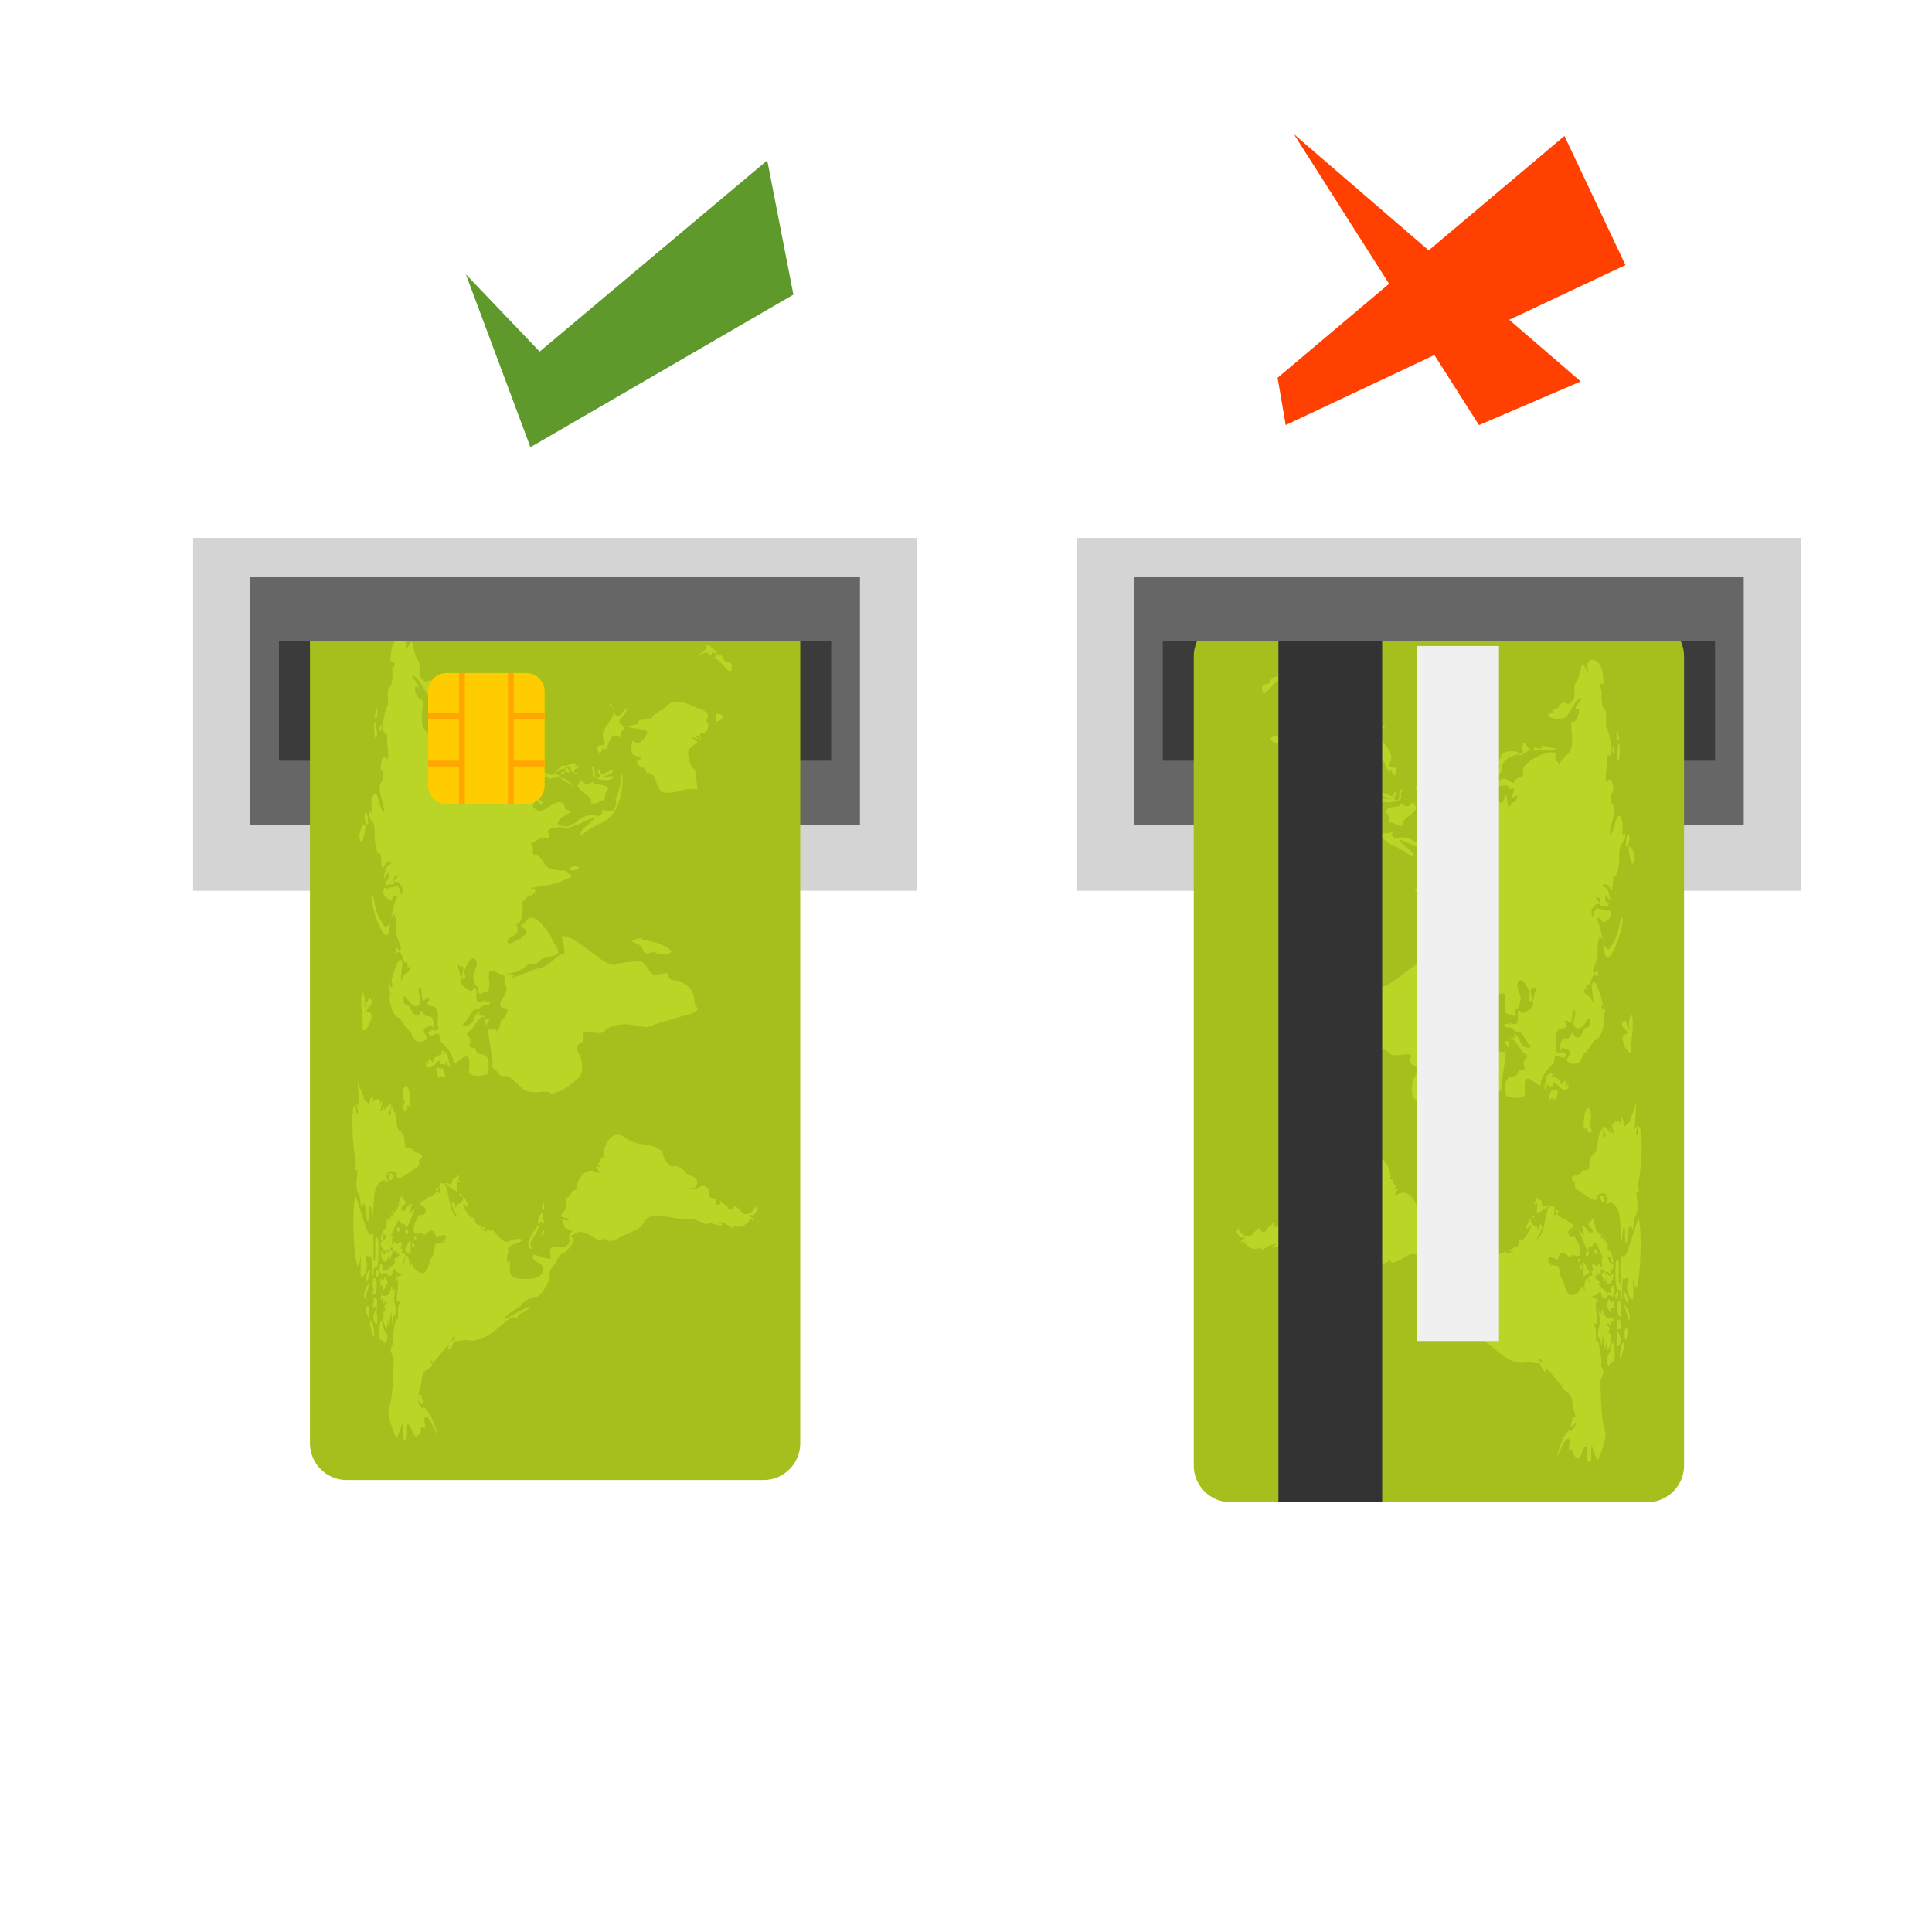 <?xml version="1.0" encoding="UTF-8"?>
<svg version="1.1" viewBox="0 0 880 880" xmlns="http://www.w3.org/2000/svg">
<defs>
<clipPath id="a">
<path d="m0 660h660v-660h-660z"/>
</clipPath>
</defs>
<g transform="matrix(1.333 0 0 -1.333 0 880)">
<path d="m368 355.79h247.34v120.57h-247.34z" fill="#d4d4d4" fill-rule="evenodd"/>
<path d="m387.5 378.4h208.34v84.665h-208.34z" fill="#666" fill-rule="evenodd"/>
<path d="m397.32 400.23h188.7v40.997h-188.7z" fill="#3b3b3b" fill-rule="evenodd"/>
<path d="m66.001 355.79h247.34v120.57h-247.34z" fill="#d4d4d4" fill-rule="evenodd"/>
<g clip-path="url(#a)">
<g transform="translate(575.44 159.38)">
<path d="m0 0v276.51c0 6.889-5.638 12.526-12.527 12.526h-142.48c-6.889 0-12.527-5.637-12.527-12.526v-276.51c0-6.89 5.638-12.525 12.527-12.525h142.48c6.889 0 12.527 5.635 12.527 12.525" fill="#a7bf1c" fill-rule="evenodd"/>
</g>
<g transform="translate(543.23 273.21)">
<path d="m0 0c-1.861-0.087 1.597 3.233-0.916 0.098-0.317-0.395 0.375 2.691-0.842 1.093-0.724-0.949-0.154 4.884 0.149 5.699 1.618 4.369 2.845-2.134 1.437-3.747-0.245-0.28 1.731-3.073 0.172-3.143m12.86-36.238c-0.597-5.01-0.928 1.598-0.793 3.102 0.024 0.261-0.628 0.829-0.767-0.04-0.687-9.956-0.513 4.01-1.512 6.246-2.248 5.026-3.931 1.984-4.113 2.516-0.429 1.24 1.645 2.107-0.694 2.578-0.587 0.118 0.212-1.234 0.198-1.582-0.092-2.256-4.12 3.11 0.967 1.503-0.022 0.166-0.931 1.209-1.215 1.173-4.761-0.619-0.584-1.584-3.023-2.401-0.793-0.268-6.472 3.703-6.937 4.254-0.377 0.444 0.21 1.478-0.026 1.952-0.103 0.209-0.623 0.143-0.742 0.351-1.281 2.214 1.555 1.559 2.602 2.653 1.627 1.703-0.52 0.975 1.685 0.975 2.008 0 0.961 2.259 1.61 3.865 0.955 2.369 1.673 2.042 1.908 2.38 0.705 1.023 0.595 4.476 1.313 6.147 2.339 5.454 0.432-2.345 1.709-0.995 0.982 1.039 0.122 0.898-0.199 1.874-1.47 4.492 2.338-0.813 2.281-0.527-0.515 2.589-1.035 2.538 0.619 0.138 1.434-2.084-1.216 4.438 0.323 2.752 0.638-0.736 0.203 0.163 0.148 0.78 3.092 1.487 2.564-2.928 2.453 0.331-0.108 3.173 1.249-0.746 1.213-1.62-0.014-0.393 1.794 1.642 1.934 1.58 1.046-0.454-0.04-1.158 0.025 0.898 5e-3 0.196 1.307 2.684 1.486 3.63 1.117 5.931-0.036-7.2-0.025-7.181 1.616 2.425 0.738 0.22 0.495-1.463-0.149-1.043 0.534-0.611 0.595-0.392 0.2 0.74 0.123 3.002 0.395 2.81 1.77-1.229 0.665-16.18-0.123-18.813-0.628-2.093 1.134-4.508-0.767-3.53 0.181-3.211 1.179-5.952-0.57-8.823-0.382-1.103-0.619-6.78-0.992-2.907-1.374 0.561-1.386-3.593-1.461-4.214m-2.33-19.555c-0.264 1.347 0.59 1.682-1.138 2.204-0.7 0.212-0.859 9.58-0.274 10.091l0.694-0.06c0.271-0.977-0.342-10.197 0.769-7.572 0 2e-3 -0.598 11.563 0.742 8.743 1.099-2.307 5.165 14.338 5.402 13.194 1.113-5.36 0.777-18.419-0.744-24.024-1.325 1.167-0.606 2.988-1.212 2.967 0 0 0.479-7.489-0.348-6.773-3.936 3.415 0.732 9.226-2.553 6.888-0.163-0.07-0.318 0.417-0.42 0.294-0.85-1.032 0.056-10.916-0.918-5.952m1.537-1.054c-1.551 5.382 1.835-0.181 0.967-1.445-0.324-0.469-0.922 1.286-0.967 1.445m-2.279 1.816c4e-3 -0.142-0.263-2.1-0.596-1.875-1.368 0.931 0.545 3.756 0.596 1.875m-2.553-4.841c-0.047-4e-3 0.48-3.588-1.214 0.136-0.476 1.046-0.453 0.675-0.075 1.66 1.024 2.65 0.772-0.038 1.338-0.079 0.375-0.026 1.145 1.904 0.867-0.585-0.204-1.84 0.48-1.024-0.916-1.132m3.668-2.636c-0.591-0.679-1.003-0.447-1.189 0.333-1.425 5.911 2.203 6.594 0.742 0.74-0.078-0.31 0.608-0.884 0.447-1.073m2.75-0.311c-0.11 1.852-2.652 6.099-1.412 2.283 0.013-0.04 1.678-6.726 1.412-2.283m-1.511-8.431c-1.024 5.744 1.107 4.495 1.015 3.172-0.054-0.775-1.015-3.172-1.015-3.172m-2.875 5.728c0.031 0.451-0.022 2.007 1.028 1.502-0.017-0.617 0.729-3.401 0.286-3.297-2.199 0.511-0.413-0.613-0.038-3.397 0.142-1.048-1.278-3.995-1.325-1.189-0.078 4.737 0.427-1.246 0.049 6.381m1.624-7.035c-0.17-0.297-1.112-4.512-0.371-4.832 2.266 6.147 0.669 6.067 0.371 4.832m-2.911 0.804c0.854-2.069 0.564-7.006 0.173-6.703-0.415 0.32-1.628-1.206-1.798-1.259-0.787 1.581-0.899 3.143 0.125 4.059s0.374 3.057 1.5 3.903m-3.495 2.841c-0.383-0.826-0.17-7.595-0.816-1.817-0.134 1.185-0.655 0.117-0.831 1.181-0.235 2.659 0.916 3.483 0.509 6.206-0.597 3.974 0.366 1.468 0.371 1.464 0.436-0.242 0.411 2.549 0.693 1.298 0.877-3.874 2.631-2.666 3.359-2.625 0.258 0.014 0.572-1.886-0.049-1.502-0.18 0.11-0.149 0.755-0.373 0.225-0.339-3.495-0.84 0.566-1.463-1.29-0.179-0.538 1.211-0.472 0.769-1.609-0.797-2.05 0.393-0.723 0.496-1.864 0.176-1.981-1.374-1.613 0.321-1.327 0 0-1.703-7.832-1.745-0.908-0.21-0.088-0.257-2.514-0.522-2.498zm-52.3 35.838c0.054 2.712 0.742 1.242 0.742-0.723l-0.694-0.038c-0.055 0.25-0.054 0.508-0.048 0.761m0.892-4.899c-1.705-2.518-0.161 2.278-0.396 2.752-0.775 1.551 2.268-1.231 1.461-3.689zm3.047-9.386c-0.424 0.021 0.653 0.919 0.693 0.996 0.745 1.381-2.013 3.499-2.798 6.654-0.577 2.309 6.598-7.893 2.105-7.65m-3.469 4.703c-1.048 0.686-0.15 2.833 0.297 0.76 0.112-0.517 0.52-1.297-0.297-0.76m32.941 17.232c-0.515-0.308-3.053-2.205-3.42-2.196-0.736 0.02 0.295 3.519-0.21 3.6-2.712 0.435 1.2-2.248-0.545 0.977 0 0-0.764 0.76 0.655 0.76-0.292-1.485 1.689 0.103 1.501-1.981-0.139-1.537 1.392 0.095 0.284-1.268 0.246-0.017 2.715 1.455 1.735 0.108m16.65-14.599c0.594-0.117 0.256-1.1-0.112-1.609-0.865 0.243-0.732 1.775 0.112 1.609m-2.85-0.428c0.823-0.537-0.16-1.856-0.198-1.856-1.249 0-0.174 2.1 0.198 1.856m-1.114-8.52s-0.534-0.644-0.521-0.39c0.197 3.515-0.395 6.81 0.892 3.844 1.021-2.349 2.113-1.947-0.371-3.454m-0.992 2.928c-0.156-1.035-0.763-1.083-0.816-0.625-0.106 0.852 1.079 2.361 0.816 0.625m-0.804 2.771c0.141-0.048 0.335-0.353 0.024-0.702-0.784-0.882-0.88 0.997-0.024 0.702m-6.206-6.437c-0.445 0.613-0.682 4.035-1.164 4.079-3.371 0.304-2.108 1.886-1.921 0.609 0.361-2.434-4.465 4.872 1.791 1.503 1.328 4.977 3.529 0.766 4.205 0.921 0.467 0.108 0.408 1.071 1.604 0.596 4.156-1.648 0.636 6.546-0.34 6.382 0 0-1.028-0.443-1.295 0.019-2.25 3.912 4.018 2.533 0.013 4.879-1.116 0.611-0.719 0.157-1.016 0.985-0.715 0.022-1.612 0.205-2.93 1.459-2.875 2.737 2.3 2.094-1.22-0.058-0.679-0.416 0.547 2.73-0.404 3.443-0.4 0.303-0.507-0.659-1.082 0.015l-0.354-0.087c-1.725-3.418-1.437-10.405-4.422-11.519-0.275-0.103 1.005 1.246 1.61 2.961 0.999 2.831-0.85 2.371-0.85 0.821 0-2.07-0.4 0.8-0.78 0.706-1.052-0.259-2.46 1.923-1.765 2.69 0.089 0.096 0.893 0.037 1.258 0.692l-0.266 0.238c-2.053-0.974-3.71-6.22-1.808-4.073 2.008 2.27-0.721-3.981-2.454-4.318-1.484 0.911 6e-3 -2.606-2.639-2.523l-0.626-0.53c0.988-1.751-0.543 0.668-1.085-0.406-0.454-0.903 3.377 0.21 0.125-1.102-0.57-0.231-1.383 0.731-1.691 0.644-0.275-0.08-0.055-0.648-0.347-0.635-0.371 0.016 0.049 1.318-1.438-0.453-4.976-5.928-3.74-1.723-8.745-2.25-1.951-0.205 1.705-1.91 2.942-1.869 0.631-0.519 1.051-0.755 1.363-1.277-0.661-1.049 0.945-3.089 0.148-4.758-0.206-0.434-1.162 1.626-0.805-1.639 0.343-3.136-1.173-4.012-4.881-4.112-8.277-0.224-7.149 4.924-4.64 5.668 1.499 0.445 2.122 1.868 1.418 2.679-0.244 0.283-6.003-2.342-5.811-1.093 1.049 6.803-2.781 1.955-5.461 4.152-2.417 1.979 0.676 3.17-2.052 4.83-0.287 0.174 3.233 1.369 2.893 1.854-0.082 0.116-0.639 0.031 0.173 0.449 0.765 3.503 2.155 1.342 0.118 1.66-1.075 0.166-0.924-0.675-2.248 0.268 0.404 0.625 4.422 0.07 2.236 2.434-1.818 1.963-0.31 4.188-0.855 4.557-3.263 2.211-0.588 2.133-3.785 3.239 0.505 1.334-1.976 8.201-6.597 5.86-2.831-1.434 1.164 2.451-0.322 2.06-0.636-0.169-1.495-1.064-1.518-0.693 2.577 2.116-0.354 1.682 0.291 3.336l-0.366 0.394c-2.773-6e-3 -0.333-0.237-0.538 1.221-0.534 3.787-3.314 8.327-7.087 5.67-5.729-4.037-7.902-1.159-12.667-4.654-1.079-0.791-0.11-2.919-2.966-5.057-1.025-0.764-1.63 0.156-3.041-0.57l-2.914-1.883c0.328-0.085 0.067 0.259 0.955 0.352-2.242-2.384-5.318-1.141-4.032-5.196 0.264-0.839 4.392-0.091 2.34-0.592-3.478-0.847-3.463 1.837-5.704 0.529-2.223-1.298 0.422-3.755-2.478-3.857-1.888-0.064 0.29-2.903-1.785-2.168-1.537 0.543-0.014 1.063-0.389 1.144-1.05 0.226-0.244-0.17-1.097-0.782-0.933-0.673-1.556-0.531-1.753-1.861-1.813-1.012-1.883 1.224-2.434 0.985-0.685-0.295-2.531-2.496-2.819-2.6-1.479-0.53-3.895 0.64-4.162 2.98-0.273-2.469-1.726-0.531 0.371-3.063 0.676-0.816 0.777-0.554 1.499-0.288 0.819 0.301-0.042-0.979-0.861-1.02l-0.18-0.522c1.048-2.088-0.407 1.593 1.406-0.541 2.706-3.182 4.606-1.628 5.6-1.693l0.187-0.976c1.306 0.929 2.01 1.989 4.274 2.26 1.767 0.21-0.392-0.602-0.886-0.685-0.439-0.932 3.071-0.085 3.853 0.363 1.3-0.333 1.974-0.622 2.366-0.03 1.5 0.369 3.198 1.593 5.314 1.327 4.033-0.508 12.879 3.364 15.084-0.814 1.926-3.65 4.246-2.652 10.525-6.675 0.381 0.528 1.374-0.373 2.328 0.424 2.063 1.723 0.85-0.116 1.32-0.165 3.154-0.328 5.883 4.395 9.384 2.384 4.701-2.699-2.513 0.617 2.448-5.325 1.848-2.218 2.562-0.874 3.939-4.082 1.025-2.385 3.032-2.392 2.341-5.619-0.125-0.588 3.081-7.19 5.012-6.683 1.098 0.286 4.926-2.03 4.807-2.973 0.623-0.508 7.981-4.837 5.197-4.406-0.693 0.109-9.72 5.585-8.015 3.687 1.408-1.565 3.306-1.79 3.741-2.564 0.875-1.561 0.659-1.067 1.488-0.683 1.856 0.86 9.296-9.594 15.882-7.797 0.492 0.134 4.361-0.478 4.361-0.478 1e-3 4e-3 -0.583 3.852 1.4 0.058 0.566-1.084-2.155 2.518-1.203-0.029 0.807-2.159 2.713-4.203 1.909-1.698-0.582 1.804 5.408-5.912 5.463-5.785 1.047 2.467 0.994 1.179 0.235-0.479-0.362-0.793 1.751-1.522 2.267-2.157 1.976-2.43 0.845-3.358 1.834-6.088 1.189-3.288 0.061-1.785-0.359-1.98l-0.795-3.242c0.488-0.2 1.662 0.855 1.798 1.406 0.174 0.706 0.221-1.66-1.685-3.161-0.028-0.022 0.115 2.163-2.541-2.127-0.642-1.039-3.955-10.533-0.829-3.661 2.307 5.073 3.373 3.44 2.738 0.665-0.564-2.46 1.234-0.424 1.325-1.29 0.13-1.236-0.129-1.748 1.734-2.956 1.39 0.566 1.68 4.744 2.961 4.167 0.362-0.162-0.325-4.005 0.384-4.82 1.903-2.186 0.795 4.135 1.351 5.27 0 0 1.562-5.16 2.02-5.085 0.106 0.018 3.284 7.489 2.625 9.514-1.584 4.885-1.512 11.869-1.696 16.648-0.113 2.873 2.224 3.157 0.074 5.981 0.922 1.315-0.889 8.478-1.115 9.358-0.183-0.281 0.061-0.649-0.074-0.948l-0.41-0.077c-0.115 1.228 0.417 5.615-0.874 5.552l0.163 0.532c0.41 0.151 1.75-0.61 0.904 3.192-0.158 0.712-0.455 5.625-0.036 4.756 0.026-0.056 0.038-1.292 0.339-0.853 1.395 2.023-3.334 1.769-1.399 2.433 1.984 0.682 1.879 1.693 2.459 1.508 0.128-0.04 0.522-4.032 2.427-1.39 0.556 0.771 1.74-1.221 1.859 0.166l0.403 0.219c0.537 2.745-0.741 5.115-1.302 0.293l-0.267 0.63c-1.283-0.505 0.11-1.301-1.683 0.516-0.543 0.551-2.717 1.556-1.685 2.743 0.467 0.537-3.691 2.274-0.855 2.131-0.688 0.869 0.788 0.986 1.504 1.016 2.477 0.102-2.377 4.48 0.837-2.854 0.798-0.1 0.185 1.358 0.465 1.19 0.127-0.077 0.653-4.399 2.484-0.424 0.13 0.284 0.375 2.567-0.1 1.874-1.696-2.488-1.404 1.726-2.378-0.513-0.406 2.499 1.182 0.397 1.795 0.678 0.013 5e-3 -0.367 1.249 0.057 1.338 0.428 0.087 0.296-1.069 0.557-0.089 1.018 3.817-1.128 0.439-1.666 4.556-9e-3 0.075 0.532-0.373 0.824-0.283 0.636 2.419-0.097-1.12 0.786-1.907l0.286 0.108c-0.138 1.977-1.043 4.725-1.691 3.815-0.672 1.482 0.263 4.4-1.166 2.731-0.545-0.637 1.323 2.161-0.45 0.728-0.285-0.23 0.148 2.73-0.057 2.078-0.184-0.586 0.066-0.981-0.526-1.205l-0.292 0.244c0.619 5.263 1.119-2.587-2.006 3.387 0.172 0.262 0.07 0.799 6e-3 1.463-0.134-0.243-0.118-0.567-0.371-0.743l-0.212 0.348c0.221 0.426 0.179 1.434-0.228 2.259-0.746-0.416 0.099-0.749-1.036-1.142 0.093-0.667-0.89-0.523-0.29-1.528 0.292-0.49 1.86-1.2 1.134-2.288-0.161-0.241-0.474 0.501-0.614 0.449-0.472-0.178 0.668-1.609-0.322-0.663-0.52 0.496-1.039 2.559-2.514 2.406l0.681-3.002c-0.77-0.03-3.831 6.087 0.961-5.068 0.735 0.208 0.76 1.391 0.76 1.391 1.774-1.719 1.419 4.072 3.537-1.46 1.727-4.509 2.117-2.5 0.918-2.781-0.59-0.139 0.764-4.958-1.005-2-0.529 0-0.449-1.032-0.773-0.805-3.508 2.447-0.174-2.322-1.647-1.518l-0.335-0.21c1.297-2.7-0.849-0.452-0.906-2.346-0.01-0.391 0.895-1.151 0.663-2.938-0.114-0.881-0.474 3.887-1.269 2.971-1.756-2.02 0.22-7.328-1.245-2.942-0.352 1.054-0.641-1.825-3.172-2.737-2.795-1.007-2.774 3.733-4.267 5.793m23.927 77.434c0.025-0.821-1.202-0.543-2.156 1.443-2.17 4.92 0.38 4.064 0.693 4.664 0.661 1.261-3.262 2.115-1.09 4.333 0.744 0.76 2.46-5.594 1.809-2.029-0.373 2.05 1.06 7.019 1.215 1.678 0.119-4.169-0.619-5.27-0.471-10.089m-118.85 127.85c-0.952-0.488 0.653 1.294-1.958 0.653-1.528-0.375 2.46 2.77 3.084 2.889 0.995 0.19 0.153-0.466 0.174-0.878 0.095-1.71 5.916-4.15 1.239-2.157-1.723 0.734-1.555-1e-3 -2.539-0.507m-1.784-21.955c-0.135 0.517 0.45 2.032-0.593 1.903-4.919-0.608 1.174-4.104 0.593-1.903m8.574-15.632c0.96 3.972 1.997 5.355-2.502 7.69 0 0 3.615 2.642 1.138 1.599-3.289-1.386 0 0.218-0.78 0.489-1.601 0.552-1.059-1.088-1.238-1.396-0.232-0.396-0.242 1.025 0.112 1.581 0.818 1.282-1.826 0.682-2.269 1.629-1.299 2.799 0.162 3.102 0.1 3.338-0.356 1.389-1.645 2.741 2.057 4.107 2.487 0.919 8.456 4.527 11.495 1.171 1.276-1.406 3.82-2.185 5.018-3.844 1.065-1.474 3.385-0.371 4.497-1.288 0.325-0.267 0.179-0.954 0.31-1.014 1.107-0.519 2.516-0.383 3.519-1.074-2.287-0.718-7.666-0.548-6.517-2.39 0.655-1.049 1.972-3.787 3.804-2.908 2.375 1.139 0.397 0.982 1.758-1.562l-0.594-2.372c-0.631-1.025-4.601-0.62-2.318-2.019 1.907-1.167-0.29-1.895-0.916-2.722-1.814 0.495-1.023-1.791-1.957-1.747-3.709 0.175-2.413-6.306-5.847-6.695-0.936-0.104-3.3-0.021-4.261 0.323-8.53 3.05-7.271-3.41-6.221 6.977 0.051 0.487 1.317 1.495 1.612 2.127m27.576 20.872c0.445 0.248 0.108-0.591-0.026-0.644-3.367-1.364 0.755-6.175 1.612-7.485 2.883-4.406-2.816-5.975 2.366-6.108 0.346-0.504 0.38-1.563 0.099-2.001-1.03-1.606-1.28 0.741-1.672 1.309-0.205 0.295-0.43-2.631-2.093 1.902-1.444 3.932-3.914 1.461-3.916 1.464-0.552 0.694 0.84 1.054-0.706 2.488-1.504 1.395 1.604 2.197 1.14 3.298-0.78 1.847-1.641 0.861-2.688 4.156l0.223 0.225c5.11-6.604 3.121-0.029 5.661 1.396m13.517-27.499c-1.456-1.376-0.036 1.519 3.172 2.352 0.501-0.311-2.546-1.758-3.172-2.352m7.284 2.323c-0.258-0.154 0.906-0.856-0.631-0.351-1.786 0.587-1.922 0.272-2.268 0.498-2.052 1.346 0.595-0.209 0.496 1.649-0.02 0.364-0.818 0.237-1.023 0.458-0.821 0.882-2.125 1.083-2.545 0.186 0.696-0.129 3.012-1.122 1.302-1.122-1.295 0-0.18 0.192-0.448 0.713l-0.816 9e-3c-1.228-1.017-1.145 0.165-0.918 0.234 0.255 0.079 0.409 1.783 1.079 0.537 0.67 0.184 0.076 0.645-0.523 0.892-0.507 0.21-0.963 0.405-1.224-1.302-0.123-0.808-2.212-1.236-2.144-1.044 0.194 0.543 1.454-0.041 1.203 0.624-0.789 2.069-0.426-0.046-1.599 1.806-0.418 0.659 0.403 3e-3 0.929 0.185 0.28 0.098-0.206 0.574-0.123 0.672 0.833 0.987 3.77-1.412 4.136-0.525 0.399 0.963 3.457-3.084 3.457-3.084 1.62-0.624 2.943 1.487 3.84 0.117 1.022-1.558-1.716-0.876-2.18-1.152m5.935 0.279c5.898 2.181 1.2-1.598 0 0m-13.986-32.087c-1.932 0.121-3.149 1.313-1.065 1.551 1.345 0.152 3.813-1.44 1.065-1.551m-6.295 23.64c0.487-1.223-2-0.644-2.652-0.194-2.039 1.41-1.933-0.776-2.253 2.81-0.049 0.536-3.164 2.799 2.75 3.22 2.506 0.179-0.083 1.703 2.178 0.527 2.459-1.277 2.525 0.538 3.098 0.82 0.719 0.353 0.536-0.539 0.992-0.937 2.187-1.911-4.855-4.382-4.113-6.246m-2.255 7.71c-4.539-1.379-7.256 1.155-3.766 0.799 4.075-0.414-0.394 0.556-0.918 1.074-2.5 2.481 3.297-0.411 3.297-0.411 0.325 0.377 0.74 1.735 0.817 1.699 1.507-0.705-1.266-2.256 0.296-2.771 2.291-0.754 0.103 3.508 2.453 3.689-1.731-2.311 1.014-3.11-2.179-4.079m18.713-8.538c-0.366 0.693 0.767 1.188 0.916 1.259 2.309 1.096-0.236-2.547-0.916-1.259m25.711 27.682c0.259-0.935 2.084-2.037 0.941-1.99-0.734 0.029-4.046-2.515-3.269-1.035 0.241 0.458 1.704-0.699 0.891 1.347-0.433 1.092 0.851 3.808 1.437 1.678m10.357-1.386c-0.657-0.693 0.038 0.657-0.916-0.41l-7.211-0.058 0.645 1.19c3.481-1.804 1.649 1.135 3.394 0.332 0.565-0.26 4.2-0.951 4.088-1.054m-13.293-1.804c-0.184-0.176-5.636-1.001-5.636-5.143 0-3.125-5.841-3.354-2.739-1.415 0.625 0.389 1.438-1.504 1.438 0.761 0 0.038-2.243-0.464 0.087 1.522 0.824-0.627 0.856 0.378 0.532 0.751-0.524 0.605-1.054-1.692 0.608 3.132 0.734 2.132 7.072 1.677 5.71 0.392m34.18 4.856c-0.778 0.279-0.401 5.637 0.123 2.05 0.241-1.796 0.727-2.355-0.123-2.05m-1.474-4.497c-0.24-0.148-0.577 1.56-0.322 2.078 0.242 0.494 1.088-1.606 0.322-2.078m1.226-0.303c0.769 8.432 1.262-0.549 0.532-2.03-0.981 0.68-0.598 1.303-0.532 2.03m4.187-28.424c0.357-1.682-1.513-5.206-1.189-1.639 0.087 0.956 0.613 4.374 1.189 1.639m-0.271-3.493c-0.171-0.638 0.844-6.768 1.709-5.269 1.211 2.1-1.213 7.121-1.709 5.269m-7.086-34.678c0.617-0.293 1.124 1.021 1.213 1.151 2.858 4.1 2.854 9.198 3.346 9.543l0.47-0.078c0.306-4.71-5.829-20.165-6.269-10.246-0.092 2.088 0.15 0.143 1.24-0.37m-18.595-46.018c-0.266-0.279 0.317-1.114-0.384-0.917-1.437 0.403-0.843-1.407-1.263 0.302-0.424 1.72-0.341-0.835-1.487-1.259-0.103 0.446 1.07 6.393 1.288 4.869 0 0 2.268 1.786 1.263-0.342 0.319-0.335 3.262-0.709 3.148-2.946-0.036-0.708 1.696 3.186 1.696-0.186 0-1.274 0.473 0.266 0.818 0.449 0 0 0.541-2.634-1.908-1.815-1.476 0.493-2.239 2.821-3.171 1.845m1.041-1.981c0.981 0.637-0.022-4.752-0.967-3.142-0.583 0.994-2.507-2.156-1.202 1.824 0.573 1.749 0.853 0.462 2.169 1.318m-78.565 38.815c-4.78 0.751 4.969 4.913 8.621 4.606 0.397-0.035-0.534 1.04 0.991 0.682 3.838-0.901 2.817-1.043 0.471-2.009-2.931-1.207-0.308-4.16-5.128-2.752-1.503 0.439-0.489-1.229-4.955-0.527m-16.691 101.46c0.041-0.058 0.681 0.066 0.717-0.274l-0.604-0.468c-1.382 0.151-4.762-6.214-5.328-3.533-0.705 3.327 1.575 2.014 2.328 2.947 1.117 1.382-0.068 1.455 2.243 2.118 2.217 0.637 0.479-0.561 0.644-0.79m52.878-95.453c-5.138 0.695-15.074-11.415-18.582-9.651-1.553 0.781-6.238 0.842-7.372 1.152-2.825 0.771-4.002-5.098-6.243-4.704-6.336 1.114-2.484 0.841-4.932-1.366-1.249-1.127-7.92 0.032-8.386-8.362-0.073-1.314-2.288-1.602 0.269-3.158 0.738-0.449 11.934-3.317 14.57-4.567 3.002-1.423 6.882 2.083 13.553-0.234 4.025-1.397 0.993-2.664 6.589-2.029 5.296 0.601 2.398-0.895 3.011-2.673 0.517-1.497 3.975-0.615 1.325-5.046-0.856-1.432-1.476-6.094 0.322-7.699 4.937-4.402 6.117-4.433 8.065-5.171 2.52-0.956-0.162 0.837 5.377 0.273 6.276-0.638 6.204 2.421 10.208 5.044 1.698 1.113 2.451-0.607 3.742 1.358 0.552 0.838 2.348 2.177 2.341 2.184-1.007 1.189 1.227 8.662 1.153 13.056-1.463-0.799-0.317-0.14-1.463-0.186-1.94-0.075-0.945-1.761-2.453 0.851-0.119 0.207-0.185 2.456-0.903 2.624-0.56 0.131-2.31 2.528-1.499 3.522 0.483 0.595 2.75-0.238 2.167 2.039-0.306 1.2-3.36 4.907-1.412 6.08 0.441 3.548-1.49 2.395 2.565 4.293 0.505 0.237 3.261 0.959 2.701-0.322 0.539-0.757-0.777-5.287 0.632-6.177 0.221-0.139 1.031-0.144 2.502-0.848 1.209 0.68 0.11 1.305 0.693 2.322 0.149 0.257 1.33 0.047 1.623 3.894-0.032 1.343-2.525 4.622-0.273 5.942 1.181 0.691 4.096-4.325 3.121-5.777-0.722-1.079 1.228-2.156 1.115-0.292-9e-3 0.155-1.558 3.99 0.397 3.219 0.583-0.229 0.379 0.872 0.757 0.742 0.521-0.179-1.186-4.485-0.931-5.406 0.443-1.593-2.377-3.526-3.543-3.659-1.256 0.76-1.205 1.962-1.586 0.566-0.541-1.998 0.831-4.896-1.844-4.225-1.414 0.354-1.251 1.438-0.93-0.176 0 0-2.3 0.656-1.919-0.449 0.295-0.857 1.798-0.429 1.931-0.496 1.298-0.671 1.322-1.003 2.02-1.553l1.387 0.069c0.896-0.911 3.036-4.563 3.333-4.645 2.1-0.582-2.27-2.294-3.308 1.551-0.151 0.565-1.41 2.387-1.858 2.343l-0.185-0.206c1.434-2.237-0.523-0.228-1.486-1.766-0.685-1.09-0.246-0.32-1.402-0.605l-0.259-0.41c2.25-3.196 0.533-1.588 1.684 0.811 0.894 1.861 3.91-3.586 4.386-3.962 3.127-2.477 0.858-0.913 0.335-3.942-2e-3 -0.278 0.888-1.807-0.013-2.137-1.005-0.367-1.376 0.327-1.784-0.888-0.761-2.258-2.417-0.901-3.518-2.137-1.596-1.79-0.674-4.287-0.718-5.689-0.036-1.073 6.857-1.785 6.565 0.586-1.354 10.992 5.405 0.059 5.315 3.278-0.045 1.611 2.046 5.018 4.288 6.781 0.874 0.69-0.397 3.748 2.127 2.459 2.402-1.225 2.834 1.235 1.128 1.376l-0.184 0.322c-0.836-0.507-1.103-0.702-2.392 0.42 1 1.794-0.365 5.183 0.916 6.782 1.051 1.31 1.878 0.354 2.727 1.316 0.816 0.928-0.762 1.183-0.199 2.157 1.048 0.119 1.816-1.348 2.118-0.37 0.443 1.426 0.131 4.45 0.782 4.088 1.564-0.868-0.824-4.469 0.21-5.679 2.926-3.426 5.677 6.556 5.426 1.132-0.084-1.799-1.168-1.283-2.032-2.039-0.13-0.114-1.251-3.878-3.11-2.752-0.362 0.22-0.42 1.361-0.954 1.298-0.331-0.04-0.944-1.509-1.387-1.766-0.624-0.364-0.969 0.374-2.008-0.468-1.113-0.905-1.301-6.321-0.271-2.889 0 0 4.785-0.18 2.113-3.247-1.307-1.5 1.305-1.968 1.517-2.167 3.293 0.186 2.686 1.293 3.939 3.649 0.885 0.06 3.073 3.611 3.537 4.431 3.069 0.228 3.561 7.48 3.561 7.48-1.361 0.072 0.873 0.508-0.371 1.005 0.04 1.084 0.987 0.534 0.377 2.927-0.518 2.043 0.047-2.403-0.909-0.594-0.431 0.812 0.26 1.208 0.235 1.872-0.016 0.437-2.527 10.165-3.711 6.298-0.269-0.879 1.467-9.347-0.284-4.594-0.201 0.544-3.315 1.797-2.15 3.141l0.551-0.195c0.802-2.264-0.957 2.747 0.893 1.542 1.03 0.44 0.882 5.508 3.282 2.961-0.644 5.398-1.039-1.415-1.883 1.986-0.049 0.195 2.407 6.369 1.604 5.805-0.259-0.182 0.212 9.106 1.698 4.533 0.632-1.949-1.202 6.11-1.772 6.923-0.828 1.185 1.534 0.936 1.506-0.512-0.012-0.551 3.037 0.402 2.965 2.2-0.142 3.645-0.948 0.392-1.683 1.704l-3.258 0.585c-0.487-1.124-0.975-1.208-0.98-3.103 0-0.091-1.615 2.305 0.391 3.819l0.501 0.708c3.405 0-0.361 1.009-0.297 3.114l0.354-1.036 0.347 0.094c0.149 0.253-0.651 0.714 0.959-0.083 0.261-1.428-3e-3 -1.127 0.18-2.786 1.236-0.525 1.077 0.698 2.174-0.498 0.458 0.1 0.315 1.669 1.023 1.425 0.472-0.164-1.307-0.313-1.443 1.303-0.449 5.296 2.804-4.855 1.1 2.459-0.596 2.569-2.699 1.663-1.647 3.098l0.75-0.382c1.147 0.689 2.069-5.693 2.366 1.274 0.183 4.278 0.9-1.912 2.107 6.152 0.3 2.009-0.501 4.294 0.835 6.504 0.385 0.636 1.703 1.119 1.073 3.519-0.21 0.794-0.487-0.974-0.571-0.747-0.757 2.042 0.581 3.573-0.731 6.146-1.571 3.083-2.13-4.922-3.599-5.697-1.365-0.885 3.111 9.574 0.484 10.411-1.385 5.212 1.017 2.529 0.452 5.923-1.102 6.622-3.342-3.424-2.212 6.776 0.044 0.396 0.013 3.948 0.435 4.006 0.564 0.078 0.807-1.203 0.816 0.703l0.36-6e-3c0.486 0.868-0.997 7.124-0.997 7.124-0.945-0.486 0.7-1.132-0.601 1.371-0.724 1.395 0.67 5.325-0.959 6.572-1.115 0.852-0.738 7.175-0.738 7.172-0.462-1.338-1.092 0.294-0.46 1.415 0.916-0.202 1.42-0.93 0.77 3.82-0.728 5.319-5.865 5.679-5.123 1.611 0.768-4.215-0.683 0.745-1.686 1.19-0.759 0.338-0.381-3.598-2.587-6.664-0.892-1.238 1.179-5.129-2.354-6.967-2.486 1.857-3.195-1.493-4.238-1.679-2.227-0.396 0.18-0.679-1.152-1.093-4.868-1.511 3.331-3.361 4.994-1.171 0.933 1.232 3.136 6.132 4.892 6.05 0.761-0.035-2.552-3.193-1.994-3.796 0.346-0.373 1.201 1.052 1.201-0.897 0-0.907-1.828-4.82-2.39-3.142-0.984-2.739 1.509-8.466-1.487-11.222-2.806-2.58-2.994-3.926-3.087-3.769-0.217 0.363 0.462 0.437-0.555 1.184-1.983 1.453 1.509 2.601-1.538 3.074-2.758 0.427-9.413-3.118-10.144-5.778-0.44-1.598 1.618-1.815-1.883-3.093-1.52-0.554-0.445-2.429-2.478-1.004-4.023 2.816-4.369-1.796-3.382-1.582 4.274 0.932 2.122-1.459 3.568-0.994 2.71 0.869 0.1-2.313 0.42-2.733 0.564-0.736 3.274 2.191 1.066-1.658-0.171-0.173-0.845-0.142-0.941-0.322-2.046-3.813-1.671 1.655-1.834 2.117-0.717 2.039-0.821-3.227-2.503-1.991-0.263 0.195-3.704 2.804-4.05 1.796-0.01-0.033-7.832-1.059-9.093-7.875-0.109-0.578 0.46-0.177-0.755-0.994-1.665 0.713 3.333-1.779-1.401-3.524-1.583-0.582-7.511 6.509-8.883 0.899-0.123-0.51-2.198-0.656-1.771-1.542 1.128-0.017 8.702-4.643 0.693-4.557-1.001 0.889-1.822 0.642-2.552 1.375-3.79 3.814-7.849 1.96-8.052 2.157-1.983 1.917-0.8 1.062-0.532 1.775l-1.251 0.625c-0.614-0.12 0.731-0.539 0.222-0.703-0.672 0.256-2.682-0.415-3.246 0.254-0.45 0.536-1.482 3.297-0.594 3.825-2.248 3.639-2.014 8.725-2.019 8.724-1.113-0.086-0.853-13.311 6.23-16.607 7.831-3.644 8.177-6.063 7.41-3.154-0.346 1.31-4.766 3.676-4.504 4.924 0 0 8.095-3.933 9.524-3.69 2.808 0.477 8.147-7e-3 5.804-2.279l0.309-1.142c0.335-0.124 1.923 0.572 3.395-0.468 3.986-2.817 2.621-0.037 1.884-3.64-5e-3 -0.171 0.569-0.551-0.05-1.639-0.071-0.126-0.757 0.096-0.954-0.02-4.557-2.684-0.518-5.095-10.11-5.503-1.77-2.474-4.764-0.965 2.515-3.982 3.191-1.322 10.133-1.634 9.317-2.097-0.414-0.235-1.174 0.545-1.474-0.888-0.08-0.379 1.468-1.62 1.598-1.542 1.708 1.019-0.883 1.75 1.276-0.586 3.57-3.861 0.574 1.235 1.734-6.245 0.585-3.765 2.307-2.196 1.771-3.445-1.528-3.567 2.51-3.337 2.987-4.731 0.773-2.257-2.154-0.927-3.049-0.215-1.31 1.045-2.417-0.016-1.115 1.171 0.055 0.048-4.053 0.596-1.238 2.928 2.037 1.686 0.306 0.474-1.054 2.702-2.265 3.713-7.965-4.642-8.336-5.952-0.623-2.191-4.809-5.595-0.297-6.294 5.093-0.789 3.987-2.043 6.007-2.839 0.195-0.077 1.71 0.32 2.7-0.469 4.735-3.774 8.341-2.308 8.339-2.313-2.364-0.825-5.918-0.361-2.75-1.941 2.339-1.168-8.715 3.224-8.772 3.23-3.558 0.349-5.267 2.66-8.115 4.771-0.979 0.727-2.74-1.903-0.619 6.392" fill="#bad526" fill-rule="evenodd"/>
</g>
<path d="m436.83 146.86h35.46v301.56h-35.46z" fill="#333" fill-rule="evenodd"/>
<path d="m484.28 201.94h27.926v237.48h-27.926z" fill="#f0f0f0" fill-rule="evenodd"/>
<path d="m85.505 378.4h208.34v84.665h-208.34z" fill="#666" fill-rule="evenodd"/>
<path d="m95.322 400.23h188.7v40.997h-188.7z" fill="#3b3b3b" fill-rule="evenodd"/>
<g transform="translate(105.91 166.96)">
<path d="m0 0v276.51c0 6.89 5.636 12.526 12.526 12.526h142.48c6.889 0 12.527-5.636 12.527-12.526v-276.51c0-6.891-5.638-12.525-12.527-12.525h-142.48c-6.89 0-12.526 5.634-12.526 12.525" fill="#a7bf1c" fill-rule="evenodd"/>
</g>
<g transform="translate(138.12 280.79)">
<path d="m0 0c1.863-0.088-1.596 3.23 0.917 0.098 0.318-0.396-0.375 2.69 0.842 1.092 0.724-0.949 0.154 4.884-0.148 5.7-1.619 4.369-2.846-2.135-1.438-3.748 0.245-0.28-1.731-3.073-0.173-3.142m-12.859-36.239c0.596-5.009 0.929 1.598 0.793 3.102-0.023 0.259 0.628 0.829 0.768-0.038 0.686-9.958 0.511 4.009 1.511 6.244 2.249 5.026 3.93 1.987 4.113 2.519 0.427 1.237-1.645 2.103 0.694 2.574 0.588 0.119-0.212-1.231-0.199-1.579 0.092-2.256 4.121 3.108-0.966 1.501 0.021 0.165 0.93 1.207 1.214 1.171 4.762-0.617 0.585-1.582 3.024-2.401 0.793-0.265 6.472 3.707 6.937 4.254 0.376 0.446-0.209 1.48 0.024 1.953 0.105 0.212 0.624 0.144 0.743 0.35 1.282 2.216-1.554 1.561-2.601 2.654-1.627 1.702 0.52 0.978-1.685 0.978-2.008 0-0.962 2.256-1.61 3.863-0.956 2.368-1.674 2.042-1.908 2.38-0.705 1.024-0.596 4.476-1.313 6.149-2.339 5.453-0.432-2.348-1.709-0.997-0.982 1.04-0.121 0.9 0.197 1.874 1.471 4.493-2.336-0.812-2.279-0.527 0.515 2.589 1.035 2.54-0.619 0.137-1.434-2.082 1.216 4.442-0.322 2.751-0.639-0.734-0.205 0.165-0.15 0.781-3.091 1.489-2.562-2.927-2.452 0.332 0.108 3.173-1.249-0.745-1.215-1.62 0.017-0.393-1.793 1.642-1.932 1.581-1.045-0.455 0.041-1.16-0.024 0.898-6e-3 0.196-1.308 2.683-1.487 3.629-1.118 5.93 0.037-7.2 0.025-7.181-1.617 2.424-0.739 0.22-0.496-1.464 0.151-1.04-0.535-0.611-0.594-0.39-0.201 0.74-0.122 3.001-0.396 2.811-1.769-1.231-0.666-16.184 0.124-18.813 0.627-2.094-1.136-4.51 0.767-3.533-0.182-3.208-1.179-5.95 0.57-8.82 0.381-1.104 0.619-6.781 0.992-2.907 1.374 0.561 1.387-3.595 1.461-4.216m2.329-19.555c0.264 1.347-0.589 1.682 1.14 2.205 0.699 0.212 0.857 9.58 0.272 10.089l-0.693-0.059c-0.271-0.977 0.342-10.197-0.769-7.572-1e-3 2e-3 0.598 11.563-0.743 8.744-1.098-2.308-5.163 14.337-5.402 13.192-1.113-5.359-0.775-18.418 0.745-24.023 1.325 1.167 0.606 2.989 1.213 2.967 0 0-0.48-7.489 0.347-6.772 3.937 3.414-0.734 9.223 2.551 6.888 0.165-0.071 0.321 0.416 0.422 0.293 0.85-1.032-0.056-10.916 0.917-5.952m-1.536-1.054c1.551 5.382-1.836-0.18-0.967-1.444 0.324-0.469 0.921 1.285 0.967 1.444m2.279 1.815c-3e-3 -0.14 0.262-2.101 0.595-1.872 1.369 0.928-0.545 3.753-0.595 1.872m2.553-4.84c0.046-3e-3 -0.482-3.588 1.213 0.137 0.477 1.046 0.454 0.674 0.075 1.659-1.022 2.65-0.771-0.038-1.338-0.077-0.375-0.028-1.144 1.9-0.867-0.587 0.204-1.839-0.479-1.023 0.917-1.132m-3.668-2.634c0.592-0.681 1.002-0.447 1.19 0.332 1.423 5.908-2.205 6.593-0.744 0.74 0.079-0.309-0.608-0.885-0.446-1.072m-2.75-0.312c0.111 1.851 2.652 6.098 1.412 2.282-0.012-0.04-1.678-6.725-1.412-2.282m1.511-8.431c1.023 5.744-1.108 4.495-1.016 3.171 0.055-0.776 1.016-3.171 1.016-3.171m2.875 5.728c-0.032 0.451 0.022 2.007-1.028 1.502 0.016-0.618-0.73-3.402-0.286-3.298 2.199 0.512 0.413-0.613 0.038-3.397-0.142-1.048 1.278-3.995 1.326-1.188 0.077 4.737-0.429-1.246-0.05 6.381m-1.624-7.038c0.17-0.294 1.112-4.51 0.372-4.829-2.267 6.146-0.67 6.067-0.372 4.829m2.912 0.806c-0.855-2.068-0.565-7.006-0.174-6.703 0.415 0.32 1.627-1.206 1.796-1.258 0.789 1.578 0.9 3.143-0.124 4.059-1.022 0.916-0.373 3.055-1.498 3.902m3.493 2.841c0.383-0.827 0.17-7.595 0.817-1.816 0.133 1.184 0.655 0.118 0.83 1.18 0.235 2.659-0.916 3.486-0.508 6.206 0.598 3.974-0.366 1.468-0.371 1.465-0.436-0.243-0.411 2.549-0.694 1.298-0.876-3.874-2.631-2.667-3.357-2.625-0.259 0.015-0.572-1.887 0.05-1.503 0.178 0.11 0.147 0.755 0.372 0.225 0.338-3.495 0.839 0.566 1.461-1.289 0.18-0.537-1.211-0.473-0.768-1.61 0.796-2.049-0.394-0.722-0.496-1.864-0.177-1.981 1.373-1.613-0.321-1.327 0 0 1.703-7.831 1.746-0.907 0.21-0.089 0.257-2.515 0.52-2.499zm52.302 35.838c-0.057 2.714-0.743 1.244-0.743-0.722l0.693-0.04c0.057 0.25 0.055 0.507 0.05 0.762m-0.893-4.899c1.704-2.517 0.16 2.278 0.397 2.752 0.773 1.551-2.27-1.233-1.461-3.687zm-3.048-9.385c0.425 0.021-0.652 0.919-0.693 0.995-0.744 1.38 2.015 3.499 2.8 6.654 0.576 2.31-6.6-7.893-2.107-7.649m3.469 4.703c1.048 0.685 0.151 2.833-0.297 0.76-0.111-0.518-0.518-1.298 0.297-0.76m-32.94 17.229c0.515-0.303 3.053-2.204 3.42-2.193 0.736 0.017-0.295 3.518 0.211 3.599 2.711 0.438-1.201-2.246 0.545 0.977 0 0 0.763 0.761-0.658 0.761 0.293-1.486-1.687 0.104-1.499-1.981 0.139-1.537-1.391 0.094-0.284-1.269-0.247-0.017-2.715 1.457-1.735 0.106m-16.651-14.595c-0.594-0.119-0.255-1.101 0.112-1.61 0.866 0.242 0.731 1.774-0.112 1.61m2.85-0.43c-0.822-0.537 0.161-1.854 0.199-1.854 1.249 0 0.174 2.097-0.199 1.854m1.114-8.519s0.535-0.644 0.522-0.391c-0.197 3.515 0.395 6.81-0.894 3.845-1.019-2.35-2.112-1.948 0.372-3.454m0.992 2.927c0.158-1.035 0.762-1.082 0.818-0.624 0.104 0.853-1.08 2.36-0.818 0.624m0.805 2.772c-0.141-0.049-0.336-0.353-0.024-0.703 0.784-0.881 0.881 0.999 0.024 0.703m6.205-6.438c0.445 0.614 0.684 4.035 1.165 4.079 3.369 0.304 2.109 1.886 1.921 0.611-0.36-2.436 4.466 4.87-1.791 1.501-1.328 4.975-3.529 0.768-4.205 0.922-0.467 0.107-0.408 1.07-1.604 0.596-4.157-1.647-0.635 6.546 0.339 6.381 0 0 1.03-0.442 1.295 0.019 2.25 3.913-4.016 2.534-0.011 4.879 1.115 0.611 0.718 0.159 1.015 0.988 0.714 0.017 1.612 0.202 2.93 1.457 2.875 2.738-2.301 2.094 1.22-0.059 0.679-0.414-0.547 2.732 0.403 3.445 0.4 0.301 0.509-0.662 1.084 0.015l0.353-0.087c1.725-3.418 1.436-10.407 4.422-11.52 0.276-0.102-1.006 1.245-1.61 2.961-0.998 2.828 0.849 2.368 0.849 0.82 0-2.069 0.4 0.802 0.78 0.708 1.054-0.261 2.461 1.919 1.765 2.686-0.087 0.098-0.892 0.04-1.256 0.696l0.265 0.239c2.053-0.975 3.708-6.221 1.809-4.075-2.01 2.271 0.721-3.982 2.453-4.318 1.483 0.909-6e-3 -2.607 2.64-2.524l0.625-0.532c-0.988-1.748 0.544 0.67 1.085-0.404 0.454-0.903-3.376 0.21-0.125-1.102 0.57-0.23 1.383 0.731 1.691 0.644 0.275-0.079 0.055-0.648 0.348-0.635 0.371 0.016-0.051 1.316 1.436-0.452 4.978-5.929 3.74-1.724 8.746-2.25 1.951-0.206-1.704-1.911-2.942-1.869-0.633-0.519-1.051-0.755-1.362-1.278 0.66-1.048-0.946-3.088-0.149-4.758 0.207-0.432 1.162 1.626 0.805-1.637-0.343-3.138 1.174-4.014 4.882-4.116 8.275-0.222 7.147 4.926 4.64 5.67-1.5 0.446-2.124 1.868-1.42 2.68 0.245 0.282 6.003-2.343 5.811-1.094-1.049 6.801 2.781 1.955 5.463 4.153 2.416 1.977-0.677 3.169 2.052 4.83 0.286 0.173-3.235 1.369-2.895 1.853 0.083 0.116 0.64 0.029-0.173 0.449-0.763 3.503-2.154 1.342-0.117 1.659 1.074 0.168 0.924-0.673 2.248 0.268-0.404 0.626-4.423 0.072-2.236 2.436 1.817 1.962 0.309 4.186 0.855 4.555 3.264 2.212 0.587 2.136 3.784 3.241-0.504 1.332 1.978 8.2 6.597 5.859 2.831-1.434-1.164 2.45 0.322 2.058 0.636-0.166 1.495-1.064 1.518-0.691-2.574 2.114 0.354 1.68-0.29 3.336l0.365 0.396c2.773-0.01 0.333-0.238 0.54 1.219 0.532 3.789 3.313 8.329 7.085 5.67 5.73-4.037 7.902-1.158 12.669-4.654 1.079-0.791 0.108-2.918 2.965-5.055 1.024-0.766 1.63 0.156 3.041-0.571l2.913-1.883c-0.327-0.087-0.066 0.259-0.954 0.351 2.241-2.384 5.319-1.141 4.033-5.196-0.265-0.838-4.392-0.09-2.342-0.589 3.48-0.852 3.463 1.834 5.706 0.524 2.223-1.296-0.424-3.752 2.477-3.852 1.89-0.065-0.29-2.904 1.784-2.172 1.539 0.542 0.015 1.064 0.39 1.144 1.049 0.228 0.244-0.169 1.096-0.782 0.933-0.67 1.556-0.528 1.753-1.86 1.816-1.011 1.884 1.222 2.435 0.987 0.684-0.297 2.53-2.498 2.818-2.602 1.48-0.53 3.896 0.64 4.162 2.983 0.274-2.474 1.727-0.533-0.369-3.066-0.677-0.816-0.778-0.554-1.501-0.288-0.816 0.301 0.042-0.98 0.862-1.02l0.179-0.522c-1.048-2.085 0.409 1.593-1.406-0.539-2.705-3.183-4.604-1.63-5.6-1.694l-0.184-0.977c-1.309 0.929-2.013 1.99-4.277 2.26-1.766 0.212 0.392-0.602 0.888-0.685 0.438-0.932-3.07-0.085-3.852 0.361-1.3-0.331-1.977-0.619-2.369-0.028-1.499 0.371-3.196 1.595-5.314 1.328-4.032-0.511-12.879 3.363-15.084-0.815-1.926-3.649-4.245-2.65-10.524-6.675-0.381 0.528-1.372-0.375-2.329 0.424-2.063 1.724-0.849-0.116-1.32-0.165-3.153-0.329-5.883 4.396-9.384 2.386-4.702-2.698 2.514 0.616-2.447-5.327-1.849-2.216-2.562-0.873-3.939-4.08-1.026-2.387-3.032-2.396-2.342-5.62 0.126-0.588-3.079-7.19-5.011-6.685-1.098 0.287-4.927-2.027-4.807-2.971-0.622-0.509-7.981-4.837-5.197-4.406 0.694 0.106 9.719 5.586 8.014 3.687-1.407-1.566-3.306-1.791-3.74-2.565-0.875-1.563-0.659-1.066-1.488-0.683-1.856 0.861-9.296-9.595-15.882-7.796-0.493 0.133-4.361-0.478-4.361-0.478-2e-3 3e-3 0.581 3.852-1.399 0.058-0.567-1.084 2.152 2.518 1.201-0.03-0.807-2.159-2.713-4.203-1.907-1.697 0.58 1.803-5.409-5.913-5.463-5.786-1.048 2.468-0.995 1.181-0.235-0.48 0.362-0.789-1.752-1.52-2.268-2.156-1.977-2.43-0.846-3.356-1.834-6.088-1.189-3.288-0.061-1.787 0.359-1.982l0.793-3.238c-0.485-0.204-1.661 0.852-1.797 1.404-0.173 0.706-0.221-1.658 1.686-3.16 0.027-0.023-0.115 2.163 2.54-2.128 0.643-1.04 3.955-10.532 0.83-3.66-2.307 5.072-3.374 3.439-2.738 0.664 0.563-2.46-1.235-0.423-1.326-1.288-0.13-1.237 0.13-1.749-1.734-2.957-1.389 0.565-1.679 4.743-2.961 4.166-0.362-0.162 0.325-4.005-0.384-4.82-1.903-2.186-0.794 4.135-1.351 5.269 0 0-1.561-5.158-2.019-5.084-0.105 0.018-3.284 7.489-2.627 9.515 1.586 4.886 1.513 11.869 1.699 16.646 0.111 2.874-2.226 3.159-0.075 5.982-0.921 1.315 0.889 8.478 1.116 9.358 0.182-0.28-0.062-0.648 0.073-0.947l0.409-0.078c0.116 1.228-0.416 5.616 0.874 5.553l-0.162 0.532c-0.409 0.15-1.752-0.61-0.904 3.19 0.158 0.713 0.455 5.624 0.037 4.757-0.027-0.056-0.039-1.29-0.34-0.855-1.395 2.026 3.334 1.771 1.399 2.438-1.986 0.68-1.879 1.69-2.459 1.505-0.129-0.042-0.522-4.031-2.428-1.39-0.554 0.771-1.739-1.22-1.857 0.167l-0.404 0.219c-0.539 2.744 0.741 5.114 1.301 0.293l0.266 0.629c1.286-0.504-0.108-1.302 1.684 0.517 0.544 0.55 2.718 1.553 1.686 2.742-0.467 0.538 3.69 2.274 0.855 2.131 0.686 0.869-0.787 0.986-1.505 1.016-2.477 0.101 2.378 4.48-0.836-2.855-0.798-0.097-0.184 1.358-0.465 1.191-0.127-0.076-0.654-4.399-2.485-0.423-0.13 0.284-0.373 2.566 0.1 1.871 1.696-2.485 1.404 1.729 2.379-0.512 0.406 2.5-1.181 0.399-1.796 0.679-0.013 6e-3 0.368 1.249-0.056 1.338-0.429 0.087-0.297-1.069-0.558-0.089-1.016 3.818 1.128 0.439 1.667 4.557 9e-3 0.074-0.533-0.374-0.824-0.283-0.636 2.418 0.098-1.121-0.788-1.908l-0.284 0.107c0.137 1.978 1.043 4.726 1.691 3.816 0.672 1.482-0.263 4.399 1.165 2.731 0.545-0.636-1.323 2.163 0.452 0.728 0.283-0.23-0.15 2.73 0.055 2.079 0.185-0.585-0.065-0.981 0.527-1.204l0.291 0.242c-0.618 5.265-1.119-2.589 2.007 3.386-0.173 0.264-0.07 0.8-7e-3 1.464 0.135-0.244 0.118-0.567 0.372-0.74l0.211 0.343c-0.22 0.428-0.178 1.438 0.229 2.26 0.745-0.413-0.1-0.746 1.034-1.141-0.09-0.666 0.892-0.523 0.292-1.528-0.293-0.488-1.86-1.201-1.134-2.288 0.161-0.238 0.475 0.502 0.613 0.449 0.473-0.178-0.667-1.607 0.322-0.662 0.519 0.495 1.04 2.558 2.515 2.403l-0.682-2.999c0.771-0.031 3.832 6.084-0.959-5.071-0.735 0.21-0.762 1.393-0.762 1.393-1.772-1.718-1.418 4.073-3.536-1.459-1.727-4.51-2.116-2.5-0.917-2.782 0.589-0.138-0.766-4.958 1.004-2 0.528 0 0.449-1.032 0.773-0.805 3.507 2.447 0.174-2.321 1.647-1.517l0.335-0.21c-1.298-2.701 0.849-0.453 0.905-2.346 0.011-0.391-0.895-1.152-0.663-2.938 0.114-0.882 0.475 3.887 1.27 2.972 1.755-2.022-0.221-7.329 1.245-2.944 0.351 1.054 0.64-1.824 3.172-2.737 2.795-1.006 2.772 3.733 4.266 5.793m-23.927 77.434c-0.025-0.821 1.203-0.543 2.157 1.444 2.17 4.919-0.38 4.062-0.695 4.664-0.659 1.26 3.264 2.114 1.091 4.333-0.744 0.759-2.46-5.594-1.808-2.03 0.374 2.05-1.06 7.019-1.215 1.678-0.119-4.168 0.619-5.27 0.47-10.089m118.85 127.85c0.952-0.488-0.652 1.295 1.958 0.654 1.528-0.376-2.46 2.769-3.084 2.888-0.994 0.191-0.152-0.465-0.174-0.878-0.095-1.709-5.916-4.15-1.238-2.157 1.722 0.734 1.556-1e-3 2.538-0.507m1.784-21.955c0.136 0.517-0.45 2.032 0.594 1.903 4.919-0.607-1.175-4.104-0.594-1.903m-8.573-15.632c-0.959 3.972-1.995 5.355 2.502 7.69 0 0-3.615 2.642-1.139 1.6 3.289-1.386 0 0.217 0.78 0.488 1.601 0.553 1.061-1.087 1.239-1.396 0.231-0.396 0.244 1.025-0.111 1.581-0.82 1.283 1.827 0.682 2.267 1.63 1.301 2.798-0.161 3.101-0.1 3.337 0.357 1.391 1.646 2.741-2.056 4.107-2.488 0.919-8.458 4.527-11.495 1.171-1.275-1.407-3.821-2.185-5.019-3.844-1.064-1.474-3.385-0.372-4.497-1.288-0.323-0.266-0.179-0.954-0.31-1.015-1.105-0.518-2.515-0.382-3.516-1.073 2.284-0.718 7.664-0.549 6.516-2.391-0.655-1.047-1.973-3.785-3.805-2.907-2.375 1.138-0.398 0.983-1.759-1.562l0.595-2.371c0.631-1.025 4.6-0.621 2.315-2.019-1.904-1.167 0.294-1.896 0.918-2.723 1.816 0.494 1.023-1.791 1.957-1.746 3.711 0.174 2.415-6.307 5.848-6.694 0.937-0.107 3.3-0.022 4.26 0.322 8.531 3.05 7.271-3.411 6.221 6.976-0.05 0.488-1.316 1.495-1.611 2.127m-27.576 20.872c-0.444 0.248-0.109-0.59 0.023-0.643 3.371-1.364-0.753-6.175-1.609-7.485-2.884-4.406 2.815-5.976-2.366-6.109-0.346-0.504-0.38-1.563-0.1-2 1.03-1.607 1.28 0.74 1.673 1.308 0.205 0.295 0.429-2.631 2.095 1.902 1.442 3.933 3.91 1.461 3.914 1.464 0.551 0.693-0.84 1.055 0.706 2.488 1.504 1.395-1.605 2.198-1.141 3.299 0.782 1.846 1.644 0.86 2.69 4.156l-0.224 0.225c-5.111-6.605-3.121-0.03-5.661 1.395m-13.517-27.498c1.455-1.377 0.035 1.518-3.172 2.352-0.502-0.311 2.544-1.758 3.172-2.352m-7.284 2.322c0.259-0.154-0.905-0.856 0.632-0.351 1.784 0.587 1.922 0.271 2.266 0.498 2.053 1.346-0.594-0.209-0.495 1.649 0.02 0.364 0.818 0.238 1.023 0.458 0.821 0.883 2.126 1.084 2.545 0.186-0.697-0.129-3.012-1.122-1.301-1.122 1.294 0 0.18 0.193 0.446 0.713l0.818 9e-3c1.227-1.018 1.143 0.165 0.916 0.234-0.254 0.079-0.408 1.783-1.078 0.537-0.67 0.184-0.077 0.646 0.523 0.893 0.506 0.209 0.963 0.404 1.225-1.303 0.122-0.808 2.21-1.234 2.143-1.045-0.193 0.544-1.455-0.039-1.202 0.626 0.787 2.069 0.424-0.046 1.598 1.805 0.418 0.66-0.404 3e-3 -0.929 0.185-0.28 0.098 0.207 0.574 0.124 0.674-0.835 0.985-3.772-1.413-4.138-0.528-0.398 0.964-3.456-3.083-3.456-3.083-1.621-0.624-2.943 1.487-3.841 0.117-1.02-1.556 1.716-0.874 2.181-1.152m-5.936 0.278c-5.896 2.182-1.2-1.596 0 0m13.987-32.086c1.931 0.121 3.148 1.314 1.065 1.552-1.345 0.151-3.812-1.441-1.065-1.552m6.296 23.641c-0.488-1.224 1.999-0.645 2.65-0.194 2.04 1.41 1.934-0.777 2.256 2.81 0.047 0.534 3.161 2.798-2.752 3.219-2.505 0.179 0.084 1.703-2.179 0.528-2.459-1.278-2.523 0.536-3.097 0.819-0.719 0.354-0.537-0.539-0.992-0.936-2.186-1.911 4.855-4.383 4.114-6.246m2.255 7.71c4.538-1.38 7.256 1.155 3.766 0.799-4.077-0.415 0.395 0.555 0.916 1.075 2.502 2.478-3.295-0.411-3.295-0.411-0.325 0.375-0.742 1.734-0.818 1.699-1.508-0.705 1.265-2.258-0.297-2.773-2.29-0.754-0.102 3.508-2.453 3.689 1.731-2.31-1.014-3.109 2.181-4.078m-18.713-8.539c0.365 0.692-0.768 1.189-0.917 1.259-2.309 1.096 0.235-2.546 0.917-1.259m-25.713 27.682c-0.258-0.934-2.083-2.037-0.941-1.99 0.735 0.029 4.046-2.514 3.27-1.034-0.24 0.459-1.703-0.7-0.892 1.346 0.434 1.093-0.851 3.808-1.437 1.678m-10.357-1.387c0.658-0.692-0.038 0.658 0.917-0.409l7.211-0.058-0.645 1.191c-3.481-1.804-1.649 1.135-3.394 0.331-0.565-0.26-4.201-0.951-4.089-1.055m13.293-1.804c0.185-0.175 5.637-1 5.637-5.142 0-3.126 5.842-3.353 2.738-1.415-0.624 0.389-1.437-1.503-1.437 0.761 0 0.038 2.243-0.464-0.087 1.522-0.824-0.627-0.856 0.379-0.532 0.752 0.523 0.605 1.053-1.693-0.608 3.133-0.733 2.129-7.072 1.675-5.711 0.389m-34.178 4.858c0.777 0.278 0.4 5.637-0.125 2.049-0.24-1.796-0.728-2.354 0.125-2.049m1.473-4.498c0.24-0.148 0.576 1.56 0.322 2.078-0.243 0.494-1.088-1.606-0.322-2.078m-1.226-0.304c-0.769 8.433-1.261-0.547-0.534-2.029 0.982 0.68 0.599 1.304 0.534 2.029m-4.188-28.423c-0.355-1.68 1.514-5.205 1.189-1.639-0.086 0.956-0.612 4.374-1.189 1.639m0.272-3.494c0.171-0.636-0.845-6.767-1.709-5.268-1.211 2.099 1.213 7.122 1.709 5.268m7.087-34.677c-0.619-0.292-1.125 1.021-1.214 1.151-2.858 4.102-2.854 9.199-3.346 9.543l-0.471-0.078c-0.305-4.709 5.829-20.165 6.269-10.245 0.093 2.087-0.15 0.142-1.238-0.371m18.593-46.018c0.268-0.279-0.316-1.115 0.385-0.917 1.438 0.404 0.844-1.406 1.263 0.303 0.423 1.72 0.341-0.837 1.487-1.26 0.103 0.446-1.069 6.392-1.288 4.87 0 0-2.268 1.786-1.264-0.342-0.317-0.335-3.26-0.71-3.146-2.947 0.036-0.708-1.698 3.186-1.698-0.185 0-1.275-0.471 0.265-0.817 0.449 0 0-0.541-2.635 1.908-1.815 1.474 0.493 2.239 2.82 3.17 1.844m-1.04-1.981c-0.981 0.637 0.023-4.752 0.966-3.142 0.583 0.994 2.508-2.156 1.202 1.824-0.573 1.749-0.851 0.462-2.168 1.318m78.567 38.816c4.777 0.749-4.972 4.912-8.623 4.605-0.398-0.033 0.532 1.041-0.992 0.683-3.837-0.901-2.817-1.044-0.47-2.01 2.93-1.207 0.307-4.16 5.13-2.753 1.5 0.44 0.485-1.227 4.955-0.525m16.688 101.46c-0.039-0.058-0.681 0.067-0.717-0.273l0.605-0.468c1.384 0.151 4.761-6.214 5.33-3.532 0.702 3.327-1.575 2.013-2.33 2.946-1.117 1.383 0.067 1.455-2.243 2.117-2.218 0.637-0.478-0.56-0.645-0.79m-52.878-95.452c5.14 0.696 15.076-11.415 18.584-9.651 1.552 0.781 6.236 0.842 7.37 1.152 2.825 0.771 4.002-5.097 6.243-4.704 6.336 1.113 2.485 0.84 4.932-1.366 1.249-1.128 7.922 0.033 8.387-8.363 0.072-1.314 2.288-1.6-0.27-3.157-0.738-0.449-11.933-3.317-14.569-4.567-3.003-1.423-6.883 2.083-13.552-0.233-4.026-1.398-0.995-2.666-6.593-2.03-5.294 0.6-2.395-0.894-3.008-2.674-0.517-1.497-3.976-0.613-1.326-5.044 0.857-1.433 1.477-6.094-0.322-7.699-4.936-4.403-6.117-4.433-8.064-5.172-2.52-0.955 0.162 0.839-5.377 0.273-6.276-0.639-6.204 2.422-10.209 5.045-1.697 1.112-2.45-0.607-3.74 1.356-0.552 0.839-2.349 2.177-2.342 2.186 1.006 1.189-1.228 8.662-1.153 13.056 1.462-0.799 0.317-0.141 1.462-0.185 1.942-0.077 0.947-1.763 2.453 0.848 0.121 0.209 0.184 2.457 0.905 2.625 0.558 0.131 2.308 2.529 1.499 3.522-0.485 0.595-2.751-0.237-2.168 2.04 0.306 1.199 3.359 4.905 1.412 6.08-0.443 3.548 1.489 2.394-2.565 4.292-0.505 0.237-3.261 0.96-2.701-0.322-0.54-0.756 0.777-5.287-0.632-6.175-0.221-0.141-1.032-0.147-2.502-0.851-1.209 0.681-0.11 1.307-0.694 2.323-0.147 0.257-1.33 0.047-1.622 3.894 0.032 1.344 2.525 4.623 0.273 5.942-1.18 0.692-4.095-4.324-3.122-5.776 0.723-1.081-1.226-2.157-1.116-0.293 0.01 0.155 1.56 3.99-0.395 3.219-0.582-0.228-0.378 0.873-0.756 0.742-0.522-0.178 1.184-4.484 0.929-5.406-0.443-1.592 2.378-3.526 3.544-3.659 1.256 0.76 1.206 1.962 1.586 0.567 0.541-1.999-0.832-4.897 1.844-4.226 1.413 0.356 1.251 1.438 0.93-0.176 0 0 2.3 0.657 1.92-0.448-0.295-0.859-1.799-0.43-1.933-0.498-1.297-0.67-1.321-1.002-2.019-1.551l-1.387 0.069c-0.897-0.912-3.035-4.563-3.333-4.646-2.101-0.582 2.269-2.294 3.308 1.552 0.151 0.563 1.411 2.387 1.857 2.342l0.186-0.206c-1.433-2.235 0.523-0.228 1.487-1.765 0.683-1.09 0.245-0.32 1.399-0.605l0.261-0.41c-2.251-3.197-0.532-1.589-1.686 0.809-0.892 1.862-3.909-3.584-4.383-3.962-3.127-2.475-0.859-0.912-0.335-3.942 2e-3 -0.276-0.89-1.806 0.012-2.135 1.004-0.368 1.375 0.325 1.784-0.889 0.76-2.257 2.417-0.901 3.517-2.137 1.597-1.79 0.675-4.287 0.72-5.688 0.034-1.074-6.858-1.785-6.566 0.585 1.353 10.992-5.406 0.058-5.315 3.278 0.045 1.611-2.047 5.018-4.287 6.781-0.874 0.691 0.395 3.749-2.13 2.46-2.4-1.224-2.833 1.235-1.127 1.376l0.186 0.323c0.835-0.508 1.101-0.704 2.39 0.419-0.999 1.794 0.364 5.182-0.916 6.781-1.051 1.31-1.877 0.354-2.725 1.317-0.818 0.927 0.761 1.183 0.198 2.157-1.048 0.119-1.816-1.349-2.119-0.371-0.442 1.428-0.13 4.45-0.781 4.088-1.565-0.869 0.823-4.467-0.209-5.677-2.927-3.429-5.678 6.554-5.427 1.129 0.083-1.797 1.168-1.281 2.031-2.038 0.131-0.113 1.252-3.878 3.11-2.752 0.364 0.22 0.421 1.361 0.954 1.298 0.332-0.039 0.946-1.509 1.388-1.765 0.622-0.365 0.97 0.373 2.007-0.469 1.113-0.905 1.302-6.321 0.272-2.889 0 0-4.785-0.178-2.113-3.247 1.307-1.499-1.306-1.967-1.517-2.166-3.292 0.186-2.687 1.291-3.939 3.649-0.886 0.059-3.073 3.61-3.537 4.431-3.068 0.227-3.562 7.479-3.562 7.479 1.361 0.073-0.873 0.508 0.372 1.005-0.039 1.085-0.986 0.534-0.378 2.927 0.519 2.043-0.046-2.403 0.91-0.594 0.431 0.812-0.261 1.208-0.235 1.873 0.017 0.436 2.526 10.163 3.71 6.298 0.27-0.879-1.466-9.348 0.286-4.596 0.199 0.544 3.313 1.799 2.148 3.142l-0.551-0.195c-0.802-2.264 0.958 2.747-0.891 1.542-1.031 0.441-0.883 5.508-3.284 2.961 0.645 5.398 1.039-1.415 1.884 1.986 0.048 0.195-2.406 6.369-1.605 5.807 0.26-0.184-0.212 9.104-1.697 4.531-0.632-1.948 1.202 6.11 1.771 6.924 0.828 1.184-1.534 0.935-1.505-0.513 0.012-0.55-3.038 0.402-2.966 2.202 0.143 3.643 0.948 0.391 1.684 1.702l3.258 0.586c0.487-1.124 0.974-1.209 0.98-3.104 0-0.09 1.614 2.306-0.392 3.82l-0.5 0.707c-3.405 0 0.362 1.01 0.297 3.114l-0.353-1.035-0.348 0.092c-0.148 0.255 0.651 0.715-0.959-0.082-0.262-1.428 3e-3 -1.128-0.18-2.786-1.237-0.525-1.077 0.699-2.174-0.497-0.458 0.099-0.316 1.668-1.022 1.424-0.473-0.164 1.306-0.313 1.443 1.303 0.447 5.296-2.806-4.855-1.102 2.459 0.598 2.57 2.7 1.664 1.647 3.098l-0.749-0.381c-1.147 0.688-2.068-5.693-2.366 1.274-0.183 4.278-0.9-1.913-2.107 6.152-0.3 2.008 0.501 4.294-0.836 6.503-0.385 0.638-1.702 1.12-1.072 3.519 0.21 0.793 0.487-0.973 0.571-0.747 0.757 2.043-0.581 3.574 0.73 6.148 1.571 3.082 2.131-4.923 3.599-5.699 1.366-0.885-3.109 9.574-0.483 10.411 1.384 5.214-1.017 2.529-0.452 5.923 1.102 6.622 3.341-3.425 2.211 6.777-0.043 0.396-0.012 3.948-0.433 4.006-0.565 0.076-0.808-1.204-0.818 0.702l-0.359-5e-3c-0.487 0.867 0.997 7.123 0.997 7.123 0.945-0.485-0.7-1.131 0.601 1.371 0.724 1.395-0.67 5.325 0.96 6.572 1.114 0.854 0.735 7.176 0.737 7.172 0.462-1.338 1.093 0.294 0.459 1.415-0.915-0.202-1.419-0.929-0.769 3.82 0.728 5.32 5.865 5.679 5.123 1.611-0.768-4.213 0.683 0.746 1.685 1.191 0.76 0.337 0.383-3.598 2.588-6.665 0.891-1.237-1.18-5.128 2.353-6.967 2.487 1.858 3.196-1.492 4.238-1.679 2.227-0.395-0.18-0.679 1.153-1.093 4.866-1.511-3.332-3.36-4.993-1.17-0.934 1.231-3.138 6.13-4.894 6.049-0.759-0.035 2.552-3.192 1.995-3.796-0.345-0.373-1.202 1.053-1.202-0.897 0-0.907 1.829-4.82 2.391-3.142 0.984-2.74-1.511-8.466 1.487-11.221 2.807-2.581 2.993-3.926 3.087-3.77 0.217 0.364-0.463 0.438 0.555 1.184 1.982 1.453-1.51 2.601 1.537 3.073 2.76 0.429 9.414-3.118 10.145-5.775 0.441-1.6-1.619-1.817 1.883-3.093 1.52-0.556 0.444-2.43 2.478-1.006 4.022 2.816 4.368-1.796 3.383-1.581-4.274 0.931-2.122-1.459-3.569-0.995-2.71 0.87-0.1-2.313-0.422-2.733-0.562-0.736-3.271 2.191-1.064-1.658 0.17-0.172 0.845-0.141 0.941-0.322 2.045-3.813 1.671 1.656 1.834 2.117 0.717 2.039 0.822-3.226 2.502-1.99 0.264 0.193 3.704 2.804 4.051 1.796 0.011-0.034 7.831-1.06 9.094-7.875 0.106-0.579-0.461-0.179 0.755-0.996 1.663 0.714-3.333-1.778 1.4-3.522 1.582-0.583 7.511 6.507 8.883 0.898 0.124-0.51 2.198-0.656 1.771-1.541-1.127-0.019-8.702-4.644-0.694-4.558 1.002 0.889 1.822 0.642 2.553 1.376 3.79 3.813 7.848 1.959 8.051 2.156 1.983 1.918 0.8 1.063 0.533 1.777l1.253 0.624c0.611-0.121-0.732-0.539-0.225-0.704 0.673 0.256 2.683-0.415 3.246 0.255 0.45 0.536 1.483 3.296 0.595 3.825 2.247 3.638 2.014 8.723 2.018 8.723 1.114-0.087 0.853-13.311-6.23-16.607-7.829-3.644-8.177-6.062-7.409-3.153 0.345 1.308 4.764 3.676 4.504 4.924 0 0-8.096-3.934-9.525-3.691-2.807 0.477-8.146-6e-3 -5.803-2.279l-0.31-1.142c-0.335-0.125-1.924 0.572-3.395-0.468-3.985-2.816-2.62-0.038-1.883-3.639 6e-3 -0.172-0.571-0.55 0.049-1.639 0.073-0.126 0.757 0.096 0.955-0.021 4.556-2.683 0.517-5.095 10.109-5.503 1.77-2.472 4.765-0.963-2.515-3.981-3.19-1.322-10.133-1.634-9.316-2.099 0.414-0.234 1.174 0.546 1.474-0.886 0.08-0.38-1.468-1.62-1.598-1.542-1.707 1.018 0.884 1.749-1.275-0.585-3.571-3.861-0.575 1.233-1.735-6.247-0.585-3.765-2.306-2.195-1.771-3.444 1.527-3.567-2.509-3.338-2.987-4.732-0.773-2.257 2.155-0.927 3.048-0.215 1.311 1.045 2.417-0.016 1.115 1.171-0.054 0.049 4.053 0.597 1.24 2.928-2.039 1.687-0.308 0.474 1.052 2.703 2.265 3.712 7.965-4.642 8.337-5.952 0.622-2.191 4.81-5.595 0.297-6.295-5.094-0.789-3.986-2.043-6.009-2.839-0.193-0.076-1.709 0.321-2.7-0.469-4.734-3.774-8.339-2.309-8.337-2.313 2.365-0.825 5.917-0.361 2.75-1.942-2.339-1.167 8.715 3.226 8.771 3.231 3.559 0.349 5.268 2.66 8.115 4.772 0.979 0.726 2.74-1.904 0.619 6.391" fill="#bad526" fill-rule="evenodd"/>
</g>
<g transform="translate(152.55 430.18)">
<path d="m0 0h27.285c3.442 0 6.256-2.815 6.256-6.257v-32.213c0-3.441-2.814-6.258-6.256-6.258h-27.285c-3.441 0-6.257 2.817-6.257 6.258v32.213c0 3.442 2.816 6.257 6.257 6.257" fill="#fc0" fill-rule="evenodd"/>
</g>
<g transform="translate(186.09 398.26)">
<path d="m0 0v1.995h-10.546v14.2h10.546v1.995h-10.546v13.727h-1.994v-44.727h1.994v12.81zm-39.799 0v1.995h10.545v14.2h-10.545v1.995h10.545v13.727h1.995v-44.727h-1.995v12.81z" fill="#ffa600" fill-rule="evenodd"/>
</g>
<path d="m95.322 441.22h188.7v21.834h-188.7z" fill="#666" fill-rule="evenodd"/>
<path d="m397.32 441.22h188.7v21.834h-188.7z" fill="#666" fill-rule="evenodd"/>
<g transform="translate(181.25 507.35)">
<path d="m0 0 89.851 52.136-8.932 45.881-77.767-65.345-25.22 26.417z" fill="#5f992c" fill-rule="evenodd"/>
</g>
<g transform="translate(436.55 531.07)">
<path d="m0 0 98.017 82.642 20.854-44.118-116.09-54.68z" fill="#ff4000" fill-rule="evenodd"/>
</g>
<g transform="translate(442.11 614.33)">
<path d="m0 0 63.259-99.419 34.757 14.913z" fill="#ff4000" fill-rule="evenodd"/>
</g>
</g>
</g>
</svg>
